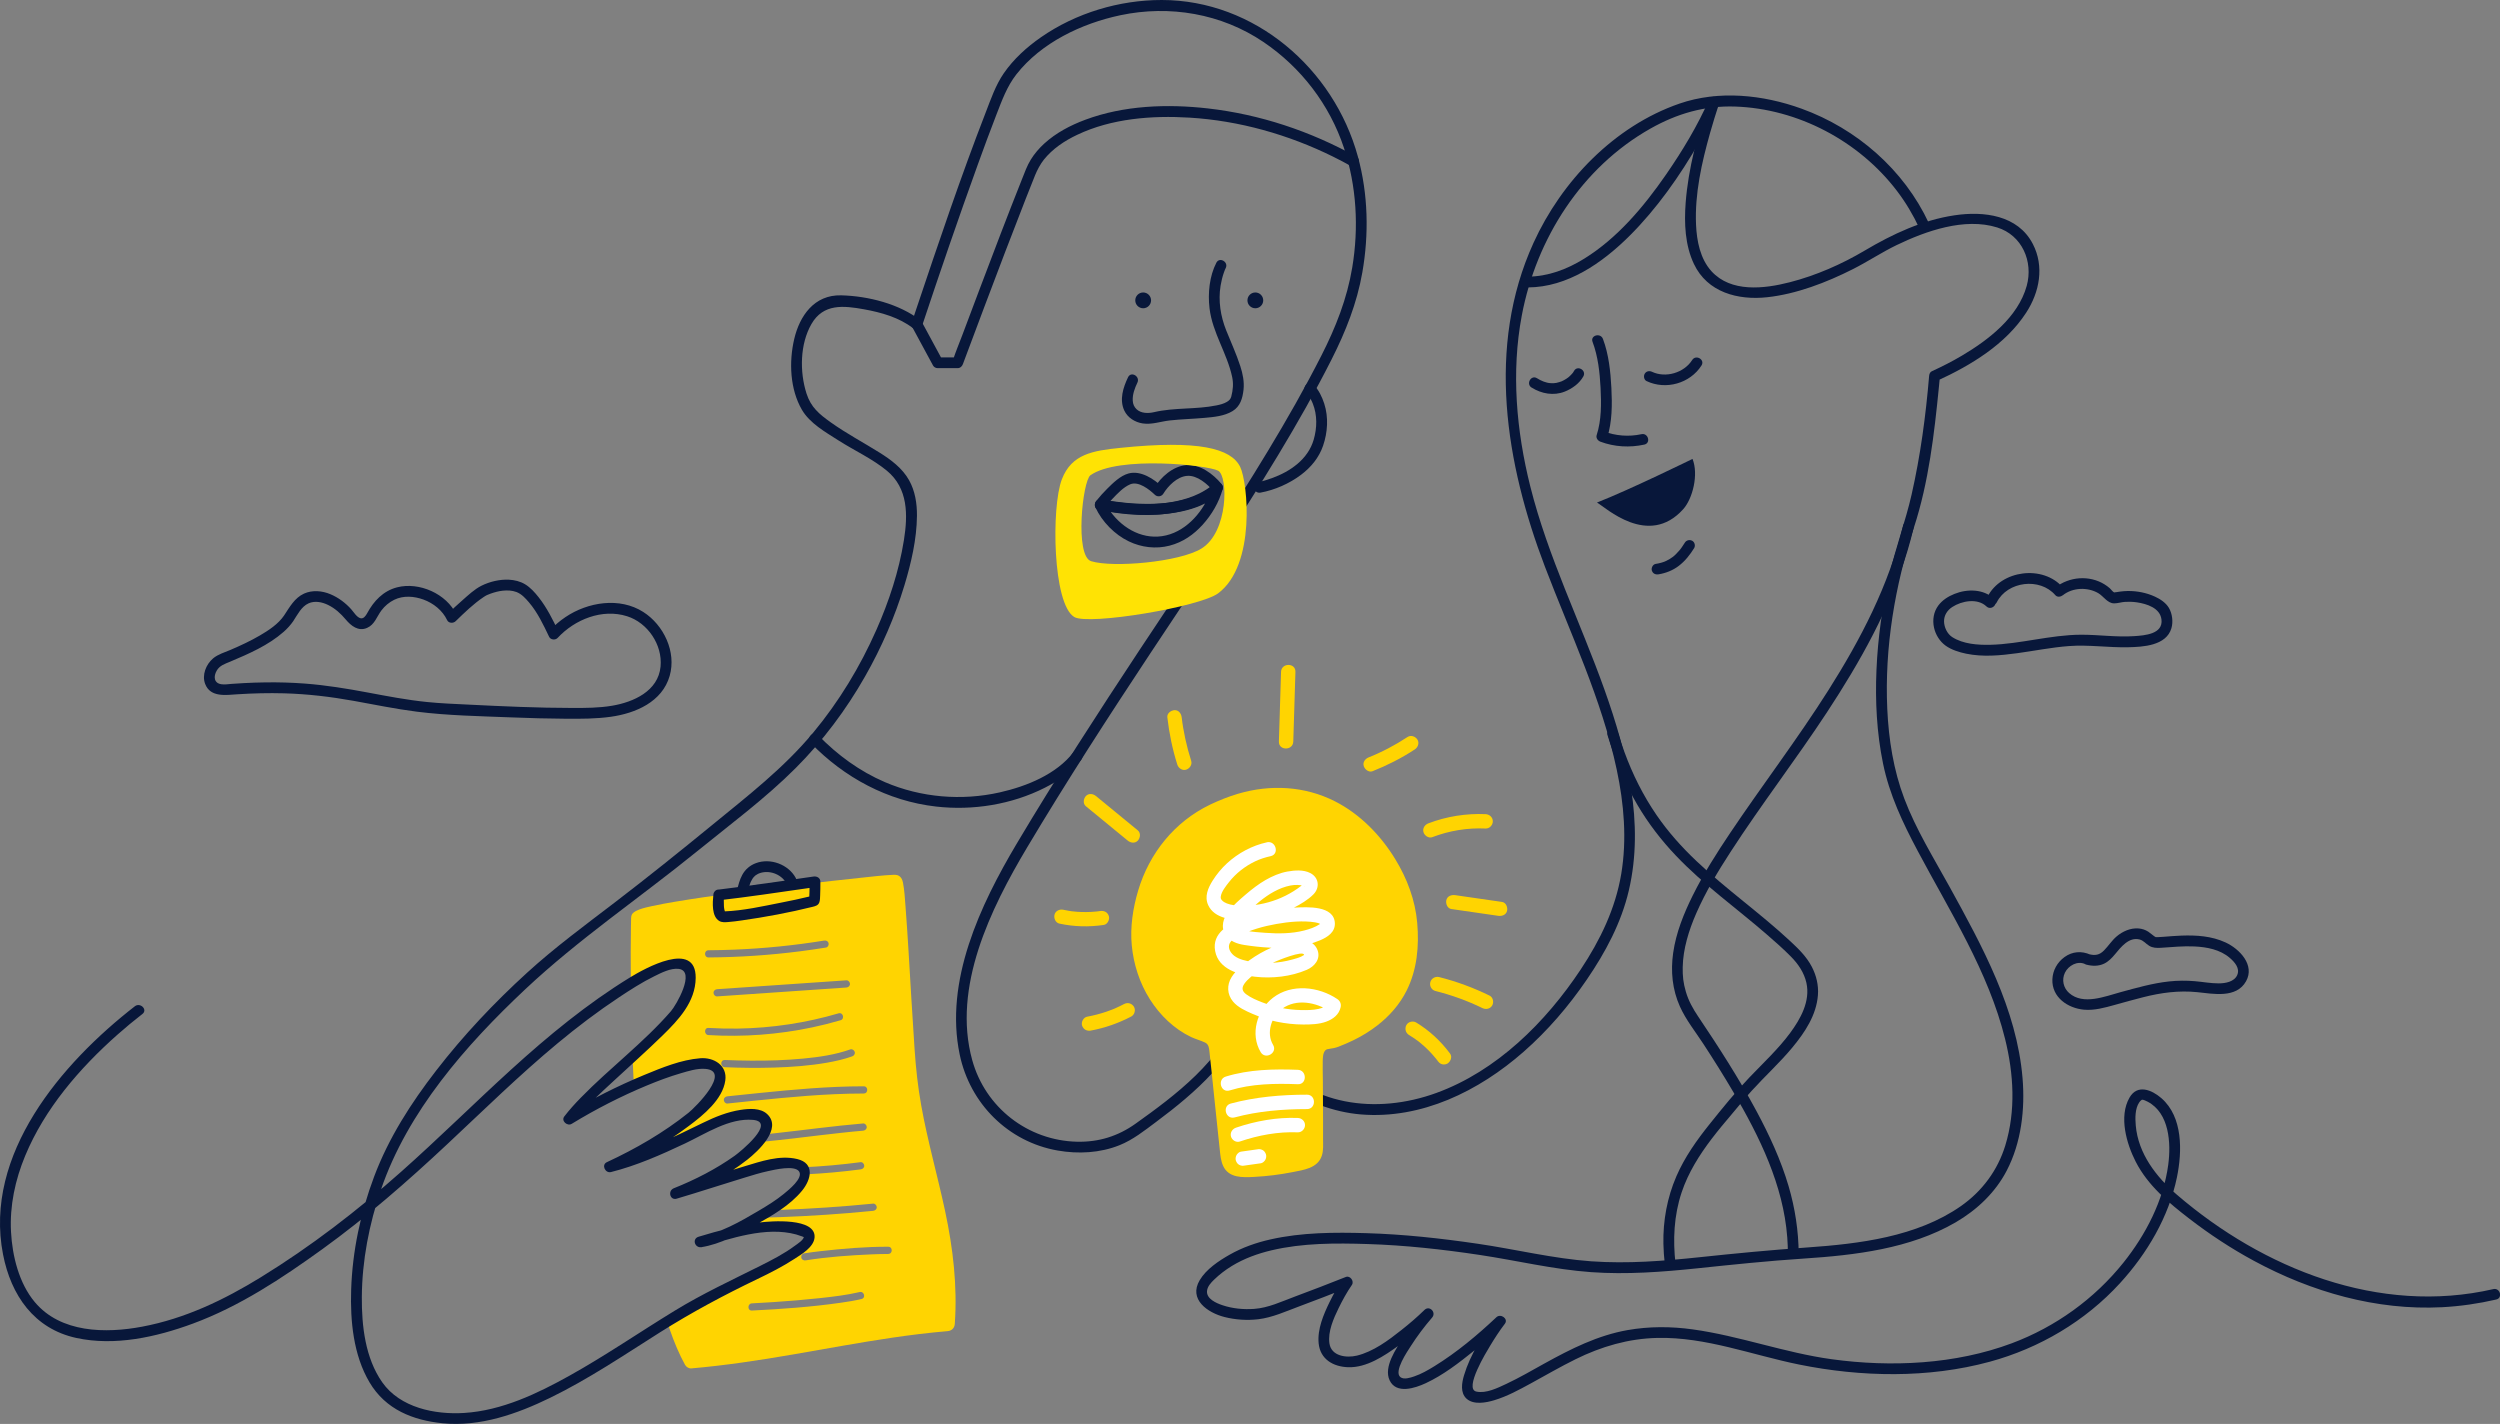 <?xml version="1.0" encoding="UTF-8"?>
<svg xmlns="http://www.w3.org/2000/svg" width="690" height="393" viewBox="0 0 690 393" fill="none">
  <rect x="0" y="0" width="690" height="393" fill="#808080" stroke="none"/>
  <g clip-path="url(#clip0_682_23101)">
    <path d="M260.855 334.277C258.771 324.503 256 314.887 254.248 305.034C253.324 299.85 252.788 294.896 252.425 289.571C252.101 284.814 251.801 280.049 251.517 275.285C251.012 266.949 250.57 258.613 249.93 250.285C249.757 248.065 249.646 245.781 249.22 243.592C249.046 242.668 248.581 241.791 247.602 241.522C247.247 241.427 246.86 241.435 246.497 241.451C243.513 241.585 240.522 241.965 237.554 242.273C232.179 242.834 226.803 243.442 221.428 244.082C215.09 244.833 208.752 245.631 202.429 246.484C196.959 247.227 191.481 248.001 186.035 248.926C184.03 249.266 182.025 249.629 180.036 250.064C178.821 250.332 177.573 250.593 176.405 251.043C175.766 251.288 175.292 251.51 174.771 251.944C174.385 252.268 174.211 252.75 174.203 253.248C174.203 253.279 174.195 253.311 174.187 253.351C174.164 254.18 174.156 255.01 174.14 255.84C174.1 258.139 174.085 260.43 174.077 262.73C174.069 265.645 174.077 268.561 174.108 271.476C195.688 257.973 190.684 272.796 188.869 276.676C187.424 279.757 181.252 285.541 174.582 291.664C174.684 294.304 174.803 296.951 174.937 299.59C184.733 295.228 193.628 292.526 196.446 293.829C202.871 296.808 195.428 304.947 190.763 308.534C186.161 312.082 181.283 315.266 176.192 318.079C176.232 318.561 176.279 319.043 176.318 319.525C183.004 317.02 189.934 313.622 195.712 310.786C203.842 306.804 213.622 305.721 211.301 312.137C211.191 312.453 211.033 312.777 210.867 313.093C211.83 312.998 212.793 312.896 213.748 312.793C221.909 311.9 230.047 310.77 238.225 310.075C238.761 310.027 239.219 310.565 239.219 311.07C239.219 311.639 238.761 312.019 238.225 312.066C236.149 312.24 234.073 312.453 232.005 312.682C224.475 313.504 216.953 314.531 209.407 315.226C204.718 320.813 193.644 326.573 186.524 329.37C193.352 327.371 207.607 322.622 211.798 321.745C216.368 320.789 220.165 320.829 221.657 322.172C226.969 321.927 232.265 321.453 237.538 320.757C238.075 320.686 238.533 321.271 238.533 321.753C238.533 322.338 238.075 322.677 237.538 322.749C232.479 323.412 227.403 323.871 222.312 324.123C222.123 325.435 221.018 327.205 218.705 329.496C217.481 330.713 215.248 332.333 212.556 334.032C213.432 334.008 214.3 333.977 215.177 333.945C223.796 333.621 232.407 333.052 240.987 332.199C241.524 332.143 241.982 332.696 241.982 333.194C241.982 333.771 241.524 334.135 240.987 334.19C238.73 334.419 236.472 334.624 234.215 334.806C225.856 335.494 217.474 335.928 209.091 336.118C205.555 338.141 201.671 340.068 198.348 341.341C211.467 337.777 217.521 337.998 222.288 339.918C228.556 342.439 209.296 351.439 204.876 353.398C198.04 356.432 191.118 360.486 184.164 364.831C185.198 368.095 186.398 371.303 187.882 374.384C188.261 375.167 188.655 375.941 189.074 376.699C189.39 377.268 190.116 377.742 190.787 377.679C200.187 376.865 209.525 375.443 218.823 373.839C227.893 372.283 236.93 370.576 246.031 369.233C251.154 368.474 256.308 367.842 261.541 367.392C262.67 367.297 263.444 366.554 263.522 365.408C264.264 354.931 263.041 344.525 260.855 334.285V334.277ZM234.594 271.563C234.594 272.124 234.136 272.519 233.599 272.559C231.058 272.733 228.508 272.907 225.967 273.08C216.621 273.72 207.268 274.368 197.922 275.008C197.385 275.048 196.928 274.526 196.928 274.013C196.928 273.452 197.385 273.057 197.922 273.017C200.464 272.843 203.013 272.67 205.555 272.496C214.9 271.856 224.254 271.208 233.599 270.568C234.136 270.528 234.594 271.05 234.594 271.563ZM195.554 262.271C197.906 262.255 200.251 262.2 202.603 262.105C210.93 261.773 219.234 260.936 227.458 259.601C227.987 259.514 228.524 259.727 228.682 260.296C228.816 260.77 228.516 261.434 227.987 261.521C225.611 261.908 223.228 262.248 220.844 262.556C212.461 263.63 204.008 264.199 195.554 264.255C194.275 264.262 194.275 262.279 195.554 262.271ZM195.554 285.691C194.283 285.612 194.275 283.629 195.554 283.708C198.246 283.866 200.945 283.929 203.645 283.89C213.053 283.739 222.43 282.333 231.46 279.678C232.692 279.315 233.213 281.235 231.989 281.59C229.424 282.341 226.827 282.997 224.214 283.55C214.814 285.541 205.144 286.26 195.554 285.683V285.691ZM200.022 292.557C202.421 292.66 204.821 292.723 207.22 292.739C212.051 292.771 216.889 292.628 221.696 292.17C226.077 291.751 230.521 291.111 234.681 289.634C235.186 289.452 235.77 289.839 235.904 290.329C236.054 290.874 235.715 291.372 235.21 291.554C232.968 292.352 230.639 292.881 228.303 293.292C223.48 294.138 218.571 294.501 213.677 294.651C209.13 294.793 204.576 294.746 200.03 294.548C198.759 294.493 198.751 292.51 200.03 292.565L200.022 292.557ZM238.406 301.81C235.699 301.81 232.992 301.881 230.284 302C220.41 302.442 210.591 303.548 200.764 304.575C200.227 304.631 199.769 304.078 199.769 303.58C199.769 303.003 200.227 302.64 200.764 302.584C203.581 302.292 206.399 301.992 209.209 301.707C218.91 300.712 228.642 299.827 238.398 299.819C239.677 299.819 239.677 301.802 238.398 301.802L238.406 301.81ZM237.806 358.526C235.88 358.977 233.931 359.293 231.973 359.569C223.883 360.723 215.69 361.307 207.528 361.71C206.249 361.774 206.257 359.79 207.528 359.727C209.509 359.632 211.483 359.514 213.456 359.38C217.702 359.095 221.941 358.755 226.172 358.297C229.89 357.894 233.631 357.459 237.27 356.606C238.517 356.314 239.038 358.234 237.799 358.518L237.806 358.526ZM245.155 346.097C243.655 346.097 242.148 346.137 240.648 346.2C234.562 346.461 228.311 346.903 222.391 347.859C221.862 347.946 221.325 347.733 221.168 347.164C221.033 346.69 221.333 346.026 221.862 345.939C223.409 345.686 224.972 345.497 226.527 345.315C232.692 344.612 238.943 344.082 245.155 344.098C246.434 344.098 246.434 346.089 245.155 346.081V346.097Z" fill="#FFD401"></path>
    <path d="M471.737 27.426C468.533 34.711 464.333 41.656 459.818 48.191C453.709 57.017 446.432 65.716 437.212 71.413C432.524 74.313 427.251 76.328 421.686 76.351C419.768 76.359 419.768 79.338 421.686 79.33C432.65 79.283 442.264 72.543 449.755 65.092C457.245 57.641 463.694 48.483 469.046 39.151C470.948 35.833 472.771 32.443 474.318 28.935C474.642 28.192 474.531 27.347 473.782 26.896C473.15 26.517 472.069 26.699 471.745 27.434L471.737 27.426Z" fill="#08173A"></path>
    <path d="M471.587 27.781C468.58 36.915 465.975 46.35 465.241 55.974C464.815 61.623 465.06 67.644 467.522 72.851C471.232 80.705 479.686 82.909 487.721 82.04C495.756 81.171 504.076 77.995 511.495 74.234C515.552 72.179 519.341 69.643 523.438 67.66C531.528 63.757 542.208 59.972 551.198 62.769C558.089 64.91 561.23 72.171 559.375 78.896C556.976 87.563 548.814 93.829 541.45 98.183C538.774 99.771 535.996 101.178 533.17 102.473C532.681 102.702 532.475 103.263 532.436 103.761C531.52 114.713 530.044 125.735 527.613 136.457C525.9 144.011 523.138 151.265 521.433 158.834C519.499 167.391 518.283 176.138 517.905 184.909C517.534 193.529 517.976 202.244 519.712 210.707C521.496 219.39 525.143 227.047 529.271 234.83C538.19 251.636 548.814 268.126 553.416 286.797C555.784 296.39 556.392 306.574 553.471 316.119C551.372 322.994 547.078 328.785 541.197 332.894C529.05 341.372 513.153 343.3 498.756 344.304C488.865 344.991 479.038 345.931 469.172 346.982C459.211 348.041 449.186 348.831 439.17 348.12C428.656 347.369 418.284 344.801 407.865 343.277C397.446 341.752 387.422 340.661 377.121 340.353C368.32 340.092 359.291 340.132 350.655 342.076C346.717 342.96 342.841 344.319 339.321 346.326C336.345 348.017 332.896 350.325 331.12 353.327C327.963 358.645 333.322 362.319 337.955 363.496C340.986 364.271 344.223 364.476 347.332 364.105C351.176 363.638 354.807 361.971 358.407 360.628C363.04 358.905 367.65 357.128 372.243 355.295L370.562 353.106C369.205 355.097 368.013 357.222 366.955 359.387C365.282 362.825 363.561 366.862 363.948 370.773C364.39 375.167 367.973 377.221 372.101 377.355C377.161 377.521 382.047 374.25 385.97 371.413C389.23 369.051 392.379 366.459 395.26 363.638L393.152 361.529C391.029 363.978 389.04 366.601 387.256 369.304C385.33 372.219 381.794 377.3 383.546 380.99C385.393 384.862 390.587 383.115 393.484 381.772C398.315 379.528 402.656 376.162 406.784 372.844C409.641 370.552 412.436 368.166 415.103 365.653L412.767 363.852C409.215 368.474 405.766 373.95 404.077 379.568C403.453 381.638 402.972 384.427 404.787 386.055C406.737 387.801 410.139 387.145 412.38 386.473C415.948 385.407 419.287 383.574 422.539 381.804C426.62 379.576 430.645 377.229 434.821 375.167C441.956 371.635 449.494 369.43 457.482 369.264C470.829 368.98 483.616 373.989 496.546 376.613C513.705 380.089 532.191 380.461 549.177 375.838C562.872 372.109 575.509 364.666 585.107 354.173C592.59 345.995 598.589 335.857 600.838 324.914C602.291 317.826 602.535 308.313 596.545 303.098C593.892 300.791 589.922 299.147 587.744 302.94C584.736 308.163 586.931 315.693 589.449 320.615C592.795 327.173 598.47 331.898 604.201 336.315C609.931 340.732 615.835 344.612 622.111 348.002C637.96 356.567 655.854 361.726 673.969 360.794C679.013 360.533 684.033 359.806 688.958 358.668C690.821 358.242 690.032 355.366 688.169 355.792C656.691 363.038 624.636 350.206 600.823 329.741C595.132 324.85 590.143 318.395 589.472 310.644C589.299 308.629 589.243 306.013 590.427 304.259C590.751 303.777 591.13 303.517 591.256 303.517C591.58 303.501 592.298 303.833 592.787 304.086C598.739 307.238 599.236 315.471 598.431 321.492C597.113 331.361 592.227 340.788 586.07 348.484C578.035 358.526 567.284 366.246 555.247 370.75C539.65 376.581 521.962 377.395 505.575 375.151C492.567 373.365 480.167 368.711 467.183 366.91C461.192 366.08 455.169 366.056 449.202 367.107C440.962 368.561 433.566 372.29 426.304 376.304C422.815 378.24 419.358 380.255 415.743 381.954C413.399 383.052 410.139 384.68 407.455 384.071C404.021 383.297 410.289 373.065 411.252 371.477C412.515 369.375 413.848 367.305 415.34 365.361C416.398 363.978 414.188 362.445 413.004 363.559C407.731 368.529 402.032 373.294 395.86 377.095C394.1 378.177 392.261 379.236 390.287 379.9C389.277 380.239 387.485 380.856 386.514 380.089C384.596 378.572 388.464 372.946 389.372 371.532C391.132 368.774 393.121 366.127 395.26 363.654C396.507 362.216 394.542 360.193 393.152 361.545C391.132 363.52 388.977 365.369 386.759 367.115C383.16 369.967 379.016 373.057 374.485 374.155C371.596 374.851 367.436 374.305 366.923 370.789C366.45 367.518 368.068 363.907 369.457 361.047C370.531 358.834 371.738 356.661 373.127 354.631C373.822 353.612 372.646 351.968 371.446 352.442C366.758 354.315 362.037 356.124 357.309 357.886C353.718 359.222 350.056 360.976 346.18 361.252C343.212 361.466 340.158 361.181 337.332 360.217C335.682 359.656 332.951 358.479 333.133 356.33C333.235 355.081 334.238 354.007 335.082 353.193C336.566 351.755 338.2 350.506 339.968 349.424C343.354 347.354 347.096 345.995 350.94 345.086C359.559 343.047 368.652 343.079 377.453 343.356C387.825 343.679 398.157 344.825 408.41 346.366C418.663 347.907 428.83 350.38 439.178 351.115C448.981 351.81 458.792 351.067 468.54 350.048C478.296 349.021 488.013 348.009 497.801 347.369C512 346.437 527.211 344.651 539.745 337.374C545.602 333.969 550.685 329.18 553.842 323.12C557.884 315.369 558.941 306.179 558.223 297.559C556.629 278.517 547.117 261.173 538.072 244.746C533.715 236.837 528.789 228.896 525.593 220.433C522.601 212.532 521.275 204.077 520.888 195.663C520.115 178.674 523.004 161.663 528.26 145.544C532.325 133.099 533.865 119.683 535.151 106.701C535.246 105.729 535.341 104.765 535.427 103.793L534.693 105.081C543.96 100.822 553.55 95.054 559.225 86.299C562.919 80.618 564.285 73.546 561.057 67.328C556.921 59.347 547.512 58.225 539.485 59.419C530.573 60.738 522.372 64.594 514.684 69.145C508.275 72.946 501.258 76.019 494.043 77.884C486.829 79.749 477.752 80.76 472.377 74.874C469.243 71.437 468.304 66.49 468.106 62.002C467.735 53.485 469.669 44.919 471.958 36.773C472.732 34.031 473.576 31.313 474.46 28.611C475.06 26.786 472.187 26.004 471.587 27.821V27.781Z" fill="#08173A"></path>
    <path d="M525.245 145.117C521.385 161.441 513.532 176.462 504.612 190.542C496.08 204.022 486.387 216.696 477.499 229.939C473.789 235.47 470.198 241.119 467.23 247.085C464.736 252.102 462.581 257.428 461.792 263.006C461.073 268.071 461.555 273.136 463.67 277.829C465.328 281.511 467.941 284.759 470.135 288.125C472.984 292.486 475.755 296.903 478.399 301.399C485.637 313.733 492.196 327.063 493.286 341.546C493.396 343.039 493.451 344.525 493.467 346.018C493.483 347.93 496.459 347.938 496.443 346.018C496.388 339.721 495.44 333.463 493.664 327.418C491.533 320.173 488.329 313.259 484.761 306.614C479.922 297.614 474.374 289.01 468.683 280.539C467.183 278.303 466.03 276.201 465.304 273.736C464.578 271.271 464.381 269.406 464.428 266.917C464.531 261.892 466.109 256.772 468.177 252.047C470.774 246.129 474.113 240.55 477.625 235.138C486.111 222.037 495.654 209.664 504.226 196.619C513.397 182.665 521.741 167.873 526.54 151.786C527.124 149.834 527.645 147.875 528.11 145.891C528.552 144.027 525.679 143.229 525.237 145.101L525.245 145.117Z" fill="#08173A"></path>
    <path d="M443.685 202.94C445.729 209.632 448.397 216.167 451.957 222.203C454.925 227.244 458.516 231.914 462.55 236.157C470.19 244.209 479.283 250.664 487.642 257.918C489.939 259.909 492.236 261.924 494.367 264.096C496.34 266.103 497.958 268.498 498.574 271.287C499.687 276.312 496.956 281.211 494.067 285.114C490.76 289.578 486.647 293.387 482.819 297.393C478.952 301.439 475.384 305.855 471.879 310.225C468.304 314.681 464.965 319.383 462.684 324.653C460.134 330.547 458.974 336.876 459.1 343.292C459.14 345.157 459.274 347.006 459.487 348.863C459.582 349.661 460.103 350.348 460.971 350.348C461.705 350.348 462.55 349.661 462.455 348.863C461.689 342.202 461.997 335.478 464.136 329.086C465.944 323.673 469.006 318.798 472.448 314.278C474.231 311.939 476.126 309.688 478.028 307.444C479.812 305.334 481.548 303.161 483.411 301.115C487.097 297.053 491.17 293.355 494.675 289.128C498.179 284.901 501.321 280.176 501.747 274.661C501.96 271.935 501.313 269.217 500.05 266.807C498.582 263.994 496.309 261.797 494.012 259.672C485.724 251.96 476.418 245.433 468.209 237.643C464.144 233.787 460.395 229.607 457.222 224.977C453.512 219.58 450.576 213.678 448.334 207.53C447.687 205.76 447.103 203.975 446.55 202.173C445.997 200.372 443.116 201.122 443.677 202.963L443.685 202.94Z" fill="#08173A"></path>
    <path d="M223.733 205.041C233.023 214.626 245.013 221.081 258.329 222.606C268.503 223.776 279.214 222.053 288.378 217.415C292.088 215.534 295.766 213.077 298.355 209.766C298.852 209.126 298.963 208.281 298.355 207.657C297.842 207.135 296.745 207.025 296.248 207.657C291.512 213.725 283.366 217.02 275.946 218.695C265.433 221.073 254.193 220.133 244.271 215.882C237.293 212.895 231.105 208.368 225.832 202.932C224.498 201.557 222.391 203.659 223.725 205.041H223.733Z" fill="#08173A"></path>
    <path d="M550.361 165.274C547.457 162.524 542.958 162.492 539.414 163.923C537.709 164.61 536.106 165.613 534.985 167.107C533.667 168.877 533.32 171.113 533.794 173.246C534.22 175.174 535.356 177.007 536.959 178.177C538.561 179.346 540.732 180.018 542.673 180.421C547.315 181.377 552.082 180.918 556.731 180.286C561.38 179.654 566.258 178.667 571.073 178.311C576.504 177.908 581.903 178.761 587.333 178.643C591.485 178.556 597.91 178.224 599.315 173.373C599.828 171.611 599.552 169.375 598.62 167.786C597.784 166.364 596.252 165.353 594.792 164.681C592.44 163.599 589.835 163.085 587.246 163.117C586.552 163.125 585.857 163.188 585.162 163.275C584.792 163.322 584.421 163.369 584.057 163.441C583.994 163.448 583.426 163.48 583.56 163.543C583.071 163.33 582.66 162.658 582.25 162.311C581.8 161.931 581.326 161.576 580.821 161.268C576.614 158.684 571.097 159.142 567.261 162.161H569.368C563.914 155.832 552.295 157.277 548.538 164.736C547.678 166.443 550.243 167.952 551.111 166.238C554.048 160.414 563.022 159.332 567.269 164.262C567.837 164.918 568.776 164.729 569.376 164.262C572.076 162.137 576.148 162.003 579.093 163.693C580.561 164.539 581.658 166.522 583.497 166.53C584.507 166.53 585.541 166.167 586.567 166.111C587.594 166.056 588.73 166.088 589.788 166.246C592.566 166.672 596.15 167.802 596.56 170.931C597.097 175.024 591.911 175.388 588.999 175.577C584.136 175.901 579.282 175.174 574.42 175.182C570.205 175.19 566.014 175.838 561.862 176.494C557.71 177.15 553.527 177.869 549.312 177.963C545.846 178.042 541.837 177.766 538.829 175.846C537.432 174.953 536.58 173.136 536.556 171.5C536.532 169.864 537.44 168.426 538.837 167.526C541.442 165.835 545.775 165.021 548.254 167.368C549.643 168.687 551.751 166.585 550.361 165.258V165.274Z" fill="#08173A"></path>
    <path d="M576.962 263.496C574.554 262.398 571.965 262.579 569.802 264.152C567.805 265.598 566.55 267.834 566.456 270.315C566.274 275.269 570.726 278.28 575.201 278.675C578.035 278.927 580.884 278.129 583.584 277.379C586.283 276.628 588.857 275.909 591.501 275.238C596.442 273.981 601.359 273.317 606.458 273.839C610.879 274.297 617.225 275.601 619.901 270.844C622.426 266.356 618.125 261.908 614.265 260.122C610.405 258.336 606.229 258.084 602.133 258.226C600.491 258.281 598.865 258.423 597.231 258.55C596.679 258.589 596.118 258.637 595.566 258.652C595.447 258.652 595.329 258.66 595.211 258.652C594.855 258.637 595.503 258.739 595.069 258.652C594.666 258.566 595.274 258.779 594.903 258.605C594.776 258.542 594.658 258.463 594.54 258.384C594.129 258.115 593.506 257.523 592.906 257.135C592.101 256.622 591.185 256.322 590.23 256.25C588.02 256.077 585.826 257.056 584.176 258.463C582.85 259.593 581.926 261.086 580.711 262.319C579.495 263.551 578.319 263.804 576.606 263.362C574.751 262.88 573.962 265.756 575.817 266.238C577.467 266.664 579.164 266.712 580.727 265.969C581.95 265.392 582.889 264.397 583.742 263.37C585.368 261.41 587.578 258.534 590.538 259.3C591.603 259.577 592.188 260.422 593.166 261.031C594.145 261.639 595.266 261.671 596.418 261.592C599.512 261.394 602.583 261.07 605.685 261.22C609.103 261.386 612.757 262.074 615.425 264.381C616.743 265.519 618.282 267.218 617.485 269.09C616.688 270.963 614.249 271.405 612.386 271.413C610.152 271.421 607.958 270.987 605.74 270.805C603.388 270.607 601.02 270.623 598.668 270.876C594.121 271.366 589.725 272.63 585.328 273.823C580.932 275.016 574.972 277.489 571.089 274.084C569.487 272.685 568.981 270.402 569.921 268.466C570.86 266.53 573.331 265.1 575.478 266.08C576.212 266.42 577.072 266.285 577.514 265.542C577.893 264.902 577.711 263.836 576.977 263.504L576.962 263.496Z" fill="#08173A"></path>
    <path d="M196.88 247.006C196.675 249.139 196.367 252.963 198.554 254.212C199.256 254.615 200.14 254.544 200.914 254.488C202.208 254.394 203.495 254.212 204.773 254.03C211.301 253.098 217.845 251.881 224.246 250.293C225.067 250.087 225.856 249.906 226.156 248.989C226.345 248.412 226.33 247.725 226.361 247.124C226.417 245.868 226.424 244.612 226.424 243.363C226.424 242.297 225.477 241.791 224.538 241.925C217.868 242.897 211.198 243.845 204.521 244.738C202.469 245.015 200.424 245.283 198.372 245.52C197.575 245.615 196.888 246.137 196.888 247.006C196.888 247.741 197.575 248.586 198.372 248.491C206.526 247.551 214.656 246.334 222.778 245.165C223.63 245.038 224.483 244.92 225.335 244.793L223.449 243.355C223.449 244.296 223.449 245.228 223.417 246.168C223.401 246.729 223.378 247.29 223.346 247.859C223.346 247.97 223.315 248.08 223.315 248.191C223.307 247.741 223.378 248.072 223.315 248.12C224.767 247.101 224.293 247.219 223.607 247.385C220.915 248.057 218.2 248.61 215.477 249.147C210.33 250.166 205.089 251.352 199.919 251.541C199.611 251.549 199.627 251.423 199.911 251.557C199.959 251.581 200.164 251.691 200.148 251.723C200.18 251.644 200.085 251.644 200.053 251.517C200.014 251.352 199.959 251.186 199.919 251.012C199.848 250.68 199.824 250.411 199.801 250.064C199.738 249.044 199.761 248.009 199.856 246.99C199.935 246.192 199.114 245.505 198.372 245.505C197.504 245.505 196.959 246.192 196.888 246.99L196.88 247.006Z" fill="#08173A"></path>
    <path d="M206.289 246.5C206.431 245.939 206.565 245.37 206.723 244.817C206.81 244.509 206.912 244.201 207.015 243.893C207.062 243.758 207.11 243.632 207.165 243.505C207.054 243.782 207.228 243.371 207.236 243.347C207.362 243.079 207.512 242.81 207.67 242.557C207.702 242.51 207.97 242.131 207.804 242.344C207.891 242.233 207.986 242.131 208.081 242.028C208.175 241.925 208.278 241.822 208.388 241.728C208.459 241.664 208.53 241.601 208.609 241.538C208.523 241.609 208.523 241.609 208.609 241.554C208.759 241.451 208.909 241.356 209.059 241.277C209.091 241.261 209.462 241.072 209.28 241.151C212.027 239.942 215.587 241.151 217.039 243.79C217.963 245.473 220.536 243.972 219.613 242.289C217.576 238.575 212.635 236.742 208.649 238.219C207.015 238.82 205.697 239.934 204.86 241.475C204.142 242.802 203.779 244.264 203.424 245.71C202.958 247.567 205.831 248.365 206.297 246.5H206.289Z" fill="#08173A"></path>
    <path d="M439.541 94.335C441.056 98.357 441.538 102.813 441.759 107.072C441.98 111.354 442.019 115.953 440.685 120.078C440.425 120.891 441.001 121.642 441.727 121.911C445.603 123.357 449.802 123.586 453.835 122.709C455.706 122.298 454.917 119.43 453.046 119.833C449.51 120.607 445.911 120.299 442.525 119.035L443.566 120.868C444.971 116.506 444.979 111.599 444.743 107.072C444.506 102.544 444.016 97.796 442.414 93.545C441.743 91.767 438.87 92.541 439.541 94.335Z" fill="#08173A"></path>
    <path d="M454.475 105.191C459.763 107.704 466.457 105.839 469.614 100.869C470.648 99.249 468.067 97.748 467.041 99.368C464.783 102.932 459.7 104.385 455.974 102.623C455.248 102.276 454.372 102.418 453.938 103.161C453.559 103.809 453.741 104.852 454.475 105.199V105.191Z" fill="#08173A"></path>
    <path d="M422.712 106.961C425.451 108.684 428.806 109.3 431.869 108.083C433.905 107.277 435.926 105.831 437.007 103.88C437.938 102.205 435.365 100.695 434.434 102.378C434.363 102.513 434.276 102.639 434.197 102.766C434.158 102.829 434.11 102.892 434.063 102.955C434.292 102.623 434.102 102.9 434.047 102.971C433.771 103.287 433.487 103.595 433.171 103.88C433.092 103.951 433.013 104.014 432.934 104.085C432.847 104.156 432.713 104.267 432.879 104.14C432.682 104.291 432.476 104.433 432.263 104.567C431.869 104.82 431.277 105.144 430.969 105.262C430.661 105.381 429.99 105.586 429.524 105.681C429.122 105.76 428.538 105.792 427.938 105.752C426.714 105.681 425.349 105.112 424.212 104.393C422.586 103.374 421.094 105.95 422.712 106.969V106.961Z" fill="#08173A"></path>
    <path d="M440.78 138.709C443.124 140.021 454.94 151.217 464.554 140.55C467.183 137.635 468.856 130.942 467.135 126.66C467.135 126.66 449.944 135.106 440.772 138.701L440.78 138.709Z" fill="#08173A"></path>
    <path d="M465.02 149.771C464.752 150.206 464.468 150.632 464.176 151.051C464.041 151.241 463.899 151.43 463.757 151.62C463.915 151.415 463.741 151.636 463.678 151.715C463.615 151.794 463.544 151.873 463.481 151.952C463.181 152.307 462.865 152.647 462.534 152.971C462.392 153.105 462.25 153.24 462.1 153.374C462.013 153.453 461.926 153.524 461.831 153.603C461.792 153.635 461.476 153.88 461.768 153.659C461.081 154.18 460.339 154.615 459.542 154.962C459.874 154.82 459.495 154.978 459.447 154.994C459.329 155.041 459.219 155.081 459.1 155.12C458.903 155.191 458.706 155.247 458.5 155.31C457.995 155.452 457.474 155.563 456.953 155.642C456.18 155.768 455.682 156.764 455.911 157.475C456.18 158.312 456.914 158.644 457.743 158.518C459.763 158.194 461.721 157.42 463.355 156.171C465.091 154.836 466.433 153.137 467.577 151.288C467.988 150.624 467.743 149.621 467.041 149.25C466.338 148.878 465.446 149.076 465.004 149.787L465.02 149.771Z" fill="#08173A"></path>
    <path d="M37.216 277.734C16.962 293.474 -4.539 318.577 0.837 346.216C3.031 357.491 9.409 366.736 21.043 369.272C31.691 371.595 43.144 369.035 53.176 365.337C66.106 360.573 77.843 352.798 88.964 344.77C101.167 335.96 112.486 326.051 123.465 315.772C133.49 306.393 143.301 296.753 153.87 287.975C159.324 283.439 164.984 279.149 170.896 275.23C174.013 273.159 177.187 271.121 180.549 269.462C182.451 268.529 185.111 267.131 187.337 267.415C192.089 268.031 186.627 277.426 185.174 279.101C177.652 287.769 168.315 294.754 160.311 302.956C158.693 304.607 157.154 306.314 155.741 308.147C154.801 309.372 156.585 310.912 157.777 310.185C164.439 306.124 171.424 302.545 178.631 299.558C181.662 298.302 184.74 297.14 187.89 296.224C190.005 295.607 192.389 294.841 194.615 295.007C201.987 295.552 192.002 305.547 190.005 307.143C183.162 312.619 175.418 317.083 167.486 320.765C165.915 321.492 167.044 323.886 168.63 323.491C175.718 321.706 182.459 318.719 189.05 315.606C194.686 312.943 201.292 308.502 207.82 309.087C214.348 309.672 204.402 317.834 202.761 319.003C197.606 322.67 191.844 325.617 185.98 327.956C184.243 328.643 184.89 331.385 186.769 330.832C192.989 328.999 199.145 326.952 205.35 325.072C207.56 324.4 209.778 323.697 212.043 323.215C213.645 322.867 219.328 321.492 220.552 323.333C221.775 325.174 217.568 328.501 216.321 329.528C214.182 331.282 211.782 332.752 209.407 334.158C204.371 337.137 198.688 340.432 192.831 341.364L193.62 344.24C201.577 341.854 211.356 338.417 219.739 340.709C220.307 340.867 220.852 341.112 221.42 341.262C222.028 341.42 221.878 341.783 221.902 341.262C221.854 342.226 220.055 343.332 219.384 343.83C216.424 346.034 213.069 347.749 209.785 349.4C201.813 353.39 193.849 357.088 186.216 361.758C176.531 367.676 167.17 374.116 157.256 379.647C148.313 384.64 138.51 389.318 128.13 389.974C120.056 390.487 110.442 388.536 105.508 381.527C100.812 374.843 99.817 365.969 99.865 358.021C99.928 347.938 101.885 337.856 105.145 328.327C112.518 306.748 128.541 288.496 144.903 273.104C159.679 259.206 176.626 247.764 192.357 234.996C201.513 227.56 211.183 220.402 219.534 212.058C227.056 204.544 233.505 195.939 238.761 186.694C243.284 178.746 246.986 170.283 249.63 161.528C251.485 155.373 253.017 148.847 253.08 142.383C253.111 139.001 252.582 135.533 250.909 132.546C249.046 129.22 245.928 126.904 242.763 124.921C238.288 122.124 233.631 119.659 229.321 116.593C226.093 114.294 223.82 112.421 222.596 108.613C220.686 102.647 220.773 94.991 223.946 89.452C227.222 83.731 232.834 84.347 238.469 85.367C243.189 86.22 248.162 87.611 252.006 90.59C252.898 91.277 254.114 91.087 254.493 89.934C259.442 75.055 264.525 60.224 269.853 45.48C271.526 40.842 273.231 36.22 275.015 31.629C276.515 27.765 277.92 23.862 280.493 20.559C287.36 11.773 298.537 6.463 309.224 4.204C322.832 1.327 337.111 3.753 348.69 11.576C359.093 18.608 366.963 28.864 370.925 40.803C374.438 51.375 375.045 62.856 373.222 73.815C371.786 82.451 368.668 90.345 364.721 98.104C355.604 116.04 344.736 133.139 333.874 150.063C327.584 159.877 321.048 169.509 314.623 179.228C302.973 196.856 291.449 214.634 280.643 232.799C270.539 249.787 260.626 270.773 264.88 291.072C267.714 304.607 278.259 315.163 291.938 317.55C297.597 318.537 303.596 318.237 308.971 316.08C312.705 314.586 315.846 312.066 319.051 309.68C324.568 305.571 329.944 301.202 334.616 296.145C338.918 291.491 342.557 286.268 344.759 280.294L341.839 279.899C343.536 295.955 360.782 306.345 375.551 307.578C392.324 308.977 408.181 301.123 420.518 290.29C427.156 284.466 432.95 277.695 437.931 270.41C443.101 262.856 447.458 254.741 449.557 245.773C453.914 227.157 449.115 207.973 442.848 190.384C436.162 171.634 427.219 153.635 422.365 134.269C418.513 118.908 417.061 102.687 420.021 87.042C424.039 65.819 436.541 46.2 455.548 35.477C462.865 31.353 470.466 29.125 478.904 29.409C496.198 29.994 513.05 38.914 523.532 52.655C526.011 55.902 528.087 59.419 529.807 63.124C530.612 64.863 533.178 63.353 532.381 61.623C525.506 46.847 512.458 35.501 497.208 29.986C486.568 26.138 474.358 24.842 463.512 28.603C445.532 34.829 431.008 49.968 423.233 67.067C410.194 95.71 415.561 127.955 426.383 156.361C433.424 174.85 442.082 192.968 446.218 212.421C448.223 221.832 449.06 231.645 447.466 241.19C445.847 250.846 441.656 259.458 436.289 267.557C426.643 282.112 413.122 295.568 396.46 301.644C379.797 307.72 361.185 305.184 349.858 291.19C347.238 287.951 345.28 284.087 344.838 279.899C344.664 278.232 342.518 277.877 341.918 279.504C337.016 292.802 324.545 302.205 313.415 310.138C308.561 313.599 303.233 315.25 297.25 315.116C283.674 314.792 271.944 305.682 268.329 292.573C262.78 272.425 273.428 250.767 283.484 233.897C294.322 215.724 305.846 197.93 317.512 180.286C323.937 170.568 330.465 160.936 336.756 151.122C347.601 134.205 358.47 117.115 367.539 99.155C371.407 91.506 374.517 83.692 376 75.213C377.855 64.626 377.619 53.603 374.777 43.213C368.131 18.924 346.235 0.024 320.653 1.30249e-05C308.932 -0.008 296.958 3.579 287.312 10.28C283.39 13.006 279.79 16.261 277.059 20.204C274.794 23.483 273.484 27.347 272.055 31.037C265.141 48.862 259.031 67.02 252.945 85.138C252.503 86.457 252.061 87.777 251.619 89.104L254.106 88.448C248.194 83.865 239.622 81.701 232.163 81.511C224.704 81.321 220.694 87.208 219.202 93.576C217.71 99.945 218.05 107.435 221.31 113.069C223.496 116.838 227.837 119.264 231.389 121.539C235.786 124.352 240.727 126.58 244.776 129.915C250.68 134.782 250.585 142.146 249.48 149.084C248.123 157.617 245.36 165.985 241.871 173.87C237.388 184.008 231.579 193.6 224.506 202.134C216.353 211.971 206.312 219.714 196.47 227.774C187.629 235.011 178.718 242.162 169.641 249.108C161.424 255.397 153.136 261.489 145.48 268.466C136.402 276.739 127.925 285.723 120.411 295.441C113.433 304.457 107.276 314.049 103.251 324.763C99.517 334.696 97.26 345.339 96.921 355.958C96.644 364.547 97.52 373.981 101.988 381.527C106.456 389.073 114.025 392.004 122.155 392.818C132.495 393.853 142.717 390.25 151.873 385.778C162.458 380.618 172.253 373.989 182.191 367.708C190.905 362.208 199.785 357.46 209.059 353.011C212.548 351.336 216.021 349.566 219.265 347.456C221.215 346.192 224.562 344.233 224.814 341.609C225.351 335.991 212.627 337.019 209.635 337.406C203.913 338.141 198.317 339.681 192.807 341.341C190.936 341.902 191.742 344.509 193.597 344.217C198.822 343.387 203.929 340.606 208.507 338.069C213.085 335.533 217.987 332.744 221.357 328.643C223.899 325.554 224.94 321.074 220.039 319.896C215.137 318.719 209.999 320.552 205.468 321.903C198.948 323.855 192.499 326.02 185.972 327.94L186.761 330.816C193.628 328.082 200.432 324.653 206.257 320.07C209.154 317.787 216.021 311.505 211.743 307.491C209.864 305.729 206.762 305.966 204.434 306.322C200.795 306.875 197.369 308.265 194.078 309.869C185.585 314.002 177.029 318.292 167.825 320.615L168.97 323.341C176.468 319.865 183.612 315.653 190.226 310.683C194.157 307.736 199.43 303.461 200.179 298.246C200.787 294.035 197.014 291.783 193.281 292.075C187.969 292.494 182.696 294.675 177.826 296.682C170.375 299.763 163.145 303.414 156.262 307.61L158.298 309.648C161.542 305.429 165.639 301.81 169.522 298.199C173.982 294.059 178.544 290.013 182.893 285.762C187.242 281.511 191.955 276.549 192.01 269.888C192.097 259.34 177.889 267.32 173.864 269.786C162.071 277.015 151.336 285.873 141.122 295.157C130.909 304.441 121.042 314.239 110.678 323.436C98.594 334.166 85.791 344.035 72.017 352.505C61.812 358.787 51.1 363.923 39.245 366.159C29.165 368.063 16.757 367.913 9.598 359.372C5.233 354.165 3.394 346.635 3.039 339.99C2.652 332.783 4.199 325.633 6.946 319.003C12.353 305.974 21.943 294.857 32.402 285.58C34.643 283.589 36.956 281.685 39.324 279.844C40.831 278.667 38.716 276.573 37.216 277.734Z" fill="#08173A"></path>
    <path d="M80.969 171.373C82.129 169.635 83.163 167.423 85.168 166.522C86.88 165.748 88.893 166.159 90.527 166.957C92.485 167.913 94.032 169.327 95.421 170.978C96.897 172.733 98.902 174.344 101.293 173.309C103.417 172.393 103.977 170.204 105.264 168.489C106.203 167.241 107.411 166.222 108.816 165.534C111.342 164.31 114.309 164.539 116.875 165.479C119.645 166.49 122.155 168.505 123.41 171.16C123.829 172.053 125.107 172.077 125.747 171.46C128.154 169.129 130.64 166.696 133.427 164.823C134.224 164.286 134.555 164.144 135.424 163.836C136.505 163.456 137.626 163.148 138.77 163.03C140.041 162.895 141.351 162.951 142.551 163.401C143.956 163.938 145.014 165.108 145.969 166.222C148.376 169.027 149.979 172.456 151.565 175.767C151.976 176.62 153.286 176.731 153.902 176.067C158.645 170.963 166.191 167.913 173.058 170.078C178.765 171.871 182.878 177.963 182.317 183.953C181.678 190.764 174.834 193.79 168.915 194.785C165.315 195.394 161.645 195.402 158.006 195.394C153.239 195.394 148.463 195.275 143.696 195.109C138.928 194.943 134.161 194.714 129.393 194.477C125.526 194.288 121.658 194.145 117.806 193.75C112.312 193.189 106.89 192.146 101.467 191.127C95.721 190.045 89.943 189.104 84.11 188.662C80.519 188.393 76.911 188.29 73.312 188.338C71.276 188.362 69.247 188.433 67.219 188.543C66.121 188.599 65.024 188.67 63.927 188.749C62.996 188.82 62.017 188.994 61.086 188.851C59.025 188.543 58.875 186.686 59.831 185.067C60.659 183.66 62.064 183.233 63.493 182.633C68.671 180.444 74.03 178.137 78.293 174.384C79.311 173.491 80.211 172.488 80.984 171.373C82.073 169.793 79.492 168.3 78.411 169.872C76.777 172.251 74.204 173.941 71.757 175.372C69.16 176.897 66.413 178.169 63.651 179.354C62.041 180.049 60.162 180.571 58.804 181.724C56.855 183.376 55.671 186.323 56.634 188.796C58.094 192.549 62.396 191.822 65.593 191.617C69.847 191.348 74.117 191.238 78.387 191.356C84.86 191.53 91.269 192.296 97.639 193.442C103.425 194.485 109.187 195.678 115.02 196.421C123.6 197.503 132.322 197.654 140.949 197.993C146.04 198.199 151.139 198.341 156.238 198.373C160.366 198.396 164.502 198.404 168.599 197.827C175.395 196.871 182.783 193.734 184.835 186.528C186.722 179.915 183.193 172.511 177.55 168.908C171.03 164.736 162.253 166.159 156.096 170.299C154.525 171.35 153.073 172.582 151.786 173.965L154.123 174.265C152.552 170.994 150.942 167.731 148.684 164.871C147.619 163.519 146.403 162.153 144.919 161.26C143.577 160.454 142.022 160.074 140.467 159.995C137.942 159.869 135.163 160.525 132.898 161.655C130.925 162.642 129.196 164.294 127.554 165.74C126.22 166.909 124.918 168.11 123.647 169.351L125.983 169.651C123.26 163.883 115.699 160.533 109.589 162.105C105.761 163.093 103.14 165.898 101.325 169.272C100.962 169.943 100.323 170.899 99.431 170.615C98.42 170.291 97.639 168.964 96.976 168.205C95.382 166.404 93.377 164.91 91.159 163.986C88.941 163.061 86.249 162.785 83.928 163.828C81.3 165.013 79.934 167.573 78.411 169.864C77.346 171.46 79.919 172.954 80.984 171.366L80.969 171.373Z" fill="#08173A"></path>
    <path d="M353.568 185.438L352.976 204.67C352.897 207.23 356.867 207.222 356.946 204.67L357.538 185.438C357.617 182.878 353.647 182.886 353.568 185.438Z" fill="#FFD401"></path>
    <path d="M378.842 212.848C382.915 211.228 386.822 209.245 390.492 206.835C391.361 206.266 391.803 205.049 391.203 204.117C390.642 203.248 389.419 202.797 388.488 203.406C386.759 204.544 384.975 205.594 383.144 206.551C382.228 207.033 381.297 207.483 380.358 207.917C379.324 208.392 378.787 208.621 377.792 209.016C376.798 209.411 376.048 210.359 376.403 211.457C376.703 212.39 377.808 213.259 378.842 212.848Z" fill="#FFD401"></path>
    <path d="M395.323 231.053C400.035 229.259 404.992 228.445 410.036 228.674C411.11 228.722 412.017 227.726 412.017 226.691C412.017 225.577 411.11 224.755 410.036 224.708C404.684 224.463 399.278 225.324 394.265 227.229C393.263 227.608 392.576 228.564 392.876 229.67C393.137 230.626 394.313 231.44 395.315 231.061L395.323 231.053Z" fill="#FFD401"></path>
    <path d="M400.572 250.893C404.89 251.518 409.199 252.142 413.517 252.766C414.543 252.916 415.696 252.513 415.956 251.375C416.169 250.435 415.672 249.092 414.567 248.934C410.249 248.31 405.94 247.685 401.622 247.061C400.596 246.911 399.443 247.314 399.183 248.452C398.97 249.392 399.467 250.735 400.572 250.893Z" fill="#FFD401"></path>
    <path d="M396.152 273.507C400.643 274.637 404.984 276.201 409.128 278.224C410.091 278.698 411.275 278.485 411.844 277.513C412.357 276.636 412.096 275.269 411.133 274.795C406.681 272.614 402.017 270.884 397.21 269.675C396.168 269.414 395.055 270.015 394.771 271.066C394.486 272.116 395.11 273.246 396.16 273.507H396.152Z" fill="#FFD401"></path>
    <path d="M388.874 285.652C389.695 286.149 390.485 286.679 391.258 287.248C391.321 287.295 391.527 287.406 391.55 287.469C391.511 287.382 391.282 287.256 391.495 287.429C391.684 287.579 391.882 287.738 392.071 287.888C392.45 288.204 392.821 288.52 393.184 288.852C393.871 289.476 394.534 290.14 395.157 290.827C395.489 291.19 395.813 291.562 396.12 291.941C396.262 292.115 396.397 292.281 396.539 292.455C396.689 292.636 396.712 292.644 396.539 292.455C396.633 292.565 396.72 292.692 396.807 292.81C397.123 293.237 397.454 293.577 397.991 293.727C398.465 293.861 399.096 293.798 399.522 293.529C400.343 293 400.896 291.704 400.233 290.811C397.683 287.366 394.542 284.443 390.871 282.214C389.979 281.677 388.653 281.985 388.156 282.926C387.659 283.866 387.919 285.067 388.867 285.644L388.874 285.652Z" fill="#FFD401"></path>
    <path d="M322.185 197.97C322.698 202.41 323.59 206.78 324.939 211.039C325.255 212.026 326.337 212.761 327.378 212.429C328.373 212.105 329.099 211.046 328.768 209.988C328.136 207.981 327.584 205.958 327.142 203.904C326.921 202.892 326.731 201.881 326.558 200.869C326.384 199.858 326.258 198.957 326.147 197.985C326.029 196.958 325.318 195.947 324.166 196.002C323.195 196.05 322.051 196.879 322.185 197.985V197.97Z" fill="#FFD401"></path>
    <path d="M299.697 222.519C303.549 225.68 307.393 228.84 311.245 232.001C312.042 232.657 313.273 232.846 314.047 232.001C314.718 231.274 314.907 229.899 314.047 229.196C310.195 226.035 306.351 222.875 302.499 219.714C301.702 219.059 300.471 218.869 299.697 219.714C299.026 220.441 298.837 221.816 299.697 222.519Z" fill="#FFD401"></path>
    <path d="M292.435 254.923C296.484 255.792 300.565 255.887 304.654 255.279C305.68 255.128 306.343 253.769 306.043 252.837C305.68 251.715 304.709 251.288 303.604 251.446C303.462 251.47 303.328 251.486 303.186 251.51C303.328 251.486 303.328 251.486 303.186 251.51C302.973 251.533 302.767 251.557 302.554 251.581C302.097 251.628 301.639 251.66 301.181 251.683C300.297 251.731 299.413 251.739 298.529 251.715C297.645 251.691 296.769 251.62 295.885 251.517C295.198 251.438 296.256 251.581 295.569 251.478C295.356 251.446 295.151 251.415 294.937 251.375C294.448 251.296 293.967 251.201 293.477 251.091C292.467 250.87 291.283 251.391 291.038 252.481C290.809 253.477 291.338 254.694 292.427 254.923H292.435Z" fill="#FFD401"></path>
    <path d="M301.094 284.435C304.985 283.716 308.743 282.38 312.239 280.547C313.163 280.065 313.51 278.706 312.95 277.829C312.342 276.889 311.221 276.596 310.234 277.118C309.429 277.545 308.601 277.932 307.772 278.303C307.551 278.398 307.535 278.406 307.709 278.335C307.59 278.382 307.472 278.437 307.345 278.485C307.164 278.556 306.982 278.627 306.801 278.698C306.343 278.872 305.885 279.046 305.427 279.204C303.667 279.804 301.868 280.271 300.044 280.61C299.018 280.8 298.347 282.096 298.655 283.052C299.01 284.15 299.997 284.64 301.094 284.443V284.435Z" fill="#FFD401"></path>
    <path d="M334.964 223.815C321.222 230.358 315.341 243.229 314.315 255.634C313.289 268.039 320.282 281.369 332.035 285.454C332.959 285.77 333.938 286.063 334.616 286.758C335.493 287.651 335.666 288.994 335.793 290.234C336.771 299.519 337.742 308.803 338.721 318.095C338.879 319.572 339.116 321.208 340.268 322.132C341.247 322.923 342.612 322.962 343.867 322.938C349.148 322.836 354.413 322.14 359.543 320.876C360.609 320.615 361.738 320.276 362.416 319.422C363.15 318.506 363.182 317.241 363.182 316.072C363.19 308.605 363.158 301.138 363.087 293.679C363.064 291.593 363.237 289.136 364.997 288.022C365.945 287.422 367.184 287.643 368.234 287.256C390.832 278.849 389.877 261.908 389.072 253.619C387.596 238.504 368.123 208.044 334.964 223.823V223.815Z" fill="#FFD401"></path>
    <path d="M333.961 222.093C324.19 226.794 317.212 235.47 314.126 245.813C312.689 250.633 311.892 255.871 312.366 260.889C312.863 266.167 314.536 271.35 317.386 275.838C320.164 280.207 324.047 283.984 328.744 286.22C329.999 286.813 331.372 287.153 332.612 287.753C333.598 288.227 333.693 289.215 333.803 290.219C334.214 293.814 334.561 297.409 334.94 301.012C335.327 304.67 335.714 308.336 336.092 311.995C336.282 313.757 336.463 315.527 336.653 317.289C336.819 318.837 336.937 320.394 337.6 321.816C339.163 325.182 342.983 324.985 346.125 324.827C349.692 324.645 353.252 324.195 356.749 323.507C359.812 322.899 363.624 322.433 364.8 319.051C365.321 317.557 365.163 315.835 365.163 314.286C365.163 312.453 365.163 310.62 365.163 308.787C365.155 305.184 365.139 301.581 365.108 297.978C365.092 296.263 365.029 294.541 365.076 292.826C365.1 291.902 365.124 290.614 365.787 289.903C366.087 289.586 366.466 289.547 366.876 289.484C367.768 289.357 368.534 289.231 369.378 288.907C370.815 288.354 372.235 287.745 373.625 287.066C375.937 285.936 378.124 284.585 380.152 283.012C383.491 280.429 386.341 277.189 388.235 273.396C391.132 267.597 391.7 261.126 391.155 254.741C390.611 248.42 388.361 242.455 385.054 237.066C381.005 230.468 375.337 224.653 368.391 221.137C360.08 216.933 350.616 216.451 341.736 219.066C339.068 219.849 336.479 220.9 333.961 222.085C332.99 222.543 332.746 223.934 333.251 224.803C333.835 225.798 334.995 225.972 335.966 225.514C344.136 221.65 353.292 220.062 361.864 222.733C363.758 223.325 365.132 223.894 366.868 224.811C368.605 225.727 370.144 226.723 371.667 227.861C371.825 227.979 372.093 228.185 372.417 228.453C372.796 228.761 373.159 229.07 373.53 229.394C374.225 230.002 374.903 230.642 375.558 231.298C376.214 231.954 376.782 232.57 377.366 233.242C377.658 233.573 377.942 233.905 378.219 234.245C378.368 234.427 378.518 234.608 378.661 234.79C378.716 234.861 379.063 235.304 378.905 235.098C380.973 237.777 382.741 240.716 384.17 243.782C384.336 244.138 384.494 244.493 384.651 244.849C384.691 244.928 384.723 245.015 384.754 245.094C384.612 244.754 384.73 245.046 384.754 245.109C384.833 245.299 384.904 245.489 384.983 245.678C385.267 246.389 385.528 247.109 385.764 247.835C386.199 249.147 386.562 250.482 386.822 251.841C386.885 252.15 386.933 252.458 386.988 252.766C387.012 252.908 387.027 253.042 387.051 253.185C386.988 252.734 387.043 253.114 387.067 253.335C387.122 253.872 387.169 254.401 387.217 254.939C387.319 256.195 387.39 257.451 387.406 258.716C387.422 260.122 387.367 261.536 387.225 262.935C387.209 263.101 387.185 263.267 387.169 263.433C387.114 263.907 387.193 263.306 387.138 263.662C387.083 264.018 387.027 264.405 386.956 264.768C386.814 265.558 386.641 266.341 386.427 267.115C385.559 270.307 384.059 273.317 381.968 275.83C379.055 279.323 375.306 281.89 371.225 283.834C370.017 284.411 368.723 285.059 367.429 285.407C365.96 285.794 364.634 285.707 363.387 286.742C361.193 288.559 361.098 291.625 361.122 294.24C361.193 301.249 361.224 308.257 361.217 315.258C361.217 316.167 361.485 317.715 360.656 318.348C360.246 318.664 359.662 318.766 359.172 318.893C358.336 319.106 357.483 319.296 356.638 319.477C353.426 320.157 350.174 320.599 346.898 320.805C345.438 320.892 343.804 321.121 342.36 320.868C341.184 320.663 340.971 319.722 340.797 318.664C340.284 315.432 340.094 312.105 339.755 308.85C339.392 305.381 339.029 301.921 338.666 298.452C338.303 294.983 338.192 291.672 337.545 288.385C337.245 286.868 336.479 285.533 335.193 284.656C334.096 283.913 332.738 283.637 331.53 283.131C329.439 282.262 327.449 281.013 325.737 279.536C318.38 273.159 315.318 263.188 316.517 253.682C317.686 244.375 322.003 235.407 329.462 229.512C331.467 227.932 333.685 226.628 335.982 225.522C336.945 225.056 337.205 223.681 336.692 222.804C336.116 221.816 334.948 221.626 333.977 222.093H333.961Z" fill="#FFD401"></path>
    <path d="M339.368 300.964C345.454 299.092 351.895 299.005 358.209 299.242C360.767 299.337 360.759 295.37 358.209 295.268C351.563 295.015 344.728 295.157 338.318 297.132C335.887 297.883 336.921 301.715 339.376 300.964H339.368Z" fill="white"></path>
    <path d="M340.757 308.408C347.246 306.661 354.042 306.116 360.735 306.108C363.285 306.108 363.292 302.134 360.735 302.134C353.702 302.134 346.512 302.742 339.7 304.575C337.237 305.239 338.279 309.071 340.757 308.408Z" fill="white"></path>
    <path d="M342.194 315.061C347.317 313.314 352.787 312.303 358.201 312.524C359.275 312.564 360.183 311.584 360.183 310.541C360.183 309.427 359.275 308.597 358.201 308.558C352.463 308.329 346.559 309.387 341.136 311.236C340.126 311.584 339.455 312.603 339.747 313.678C340.015 314.665 341.168 315.408 342.186 315.068L342.194 315.061Z" fill="white"></path>
    <path d="M343.544 321.69C344.854 321.508 346.164 321.318 347.467 321.137L348.027 321.058C348.485 320.994 348.99 320.52 349.211 320.141C349.464 319.714 349.566 319.09 349.408 318.608C349.25 318.126 348.958 317.668 348.493 317.423L348.019 317.226C347.664 317.131 347.317 317.131 346.961 317.226C345.651 317.407 344.341 317.597 343.039 317.779L342.478 317.858C342.02 317.921 341.515 318.395 341.294 318.774C341.042 319.201 340.939 319.825 341.097 320.307C341.255 320.789 341.547 321.247 342.012 321.492L342.486 321.69C342.841 321.785 343.188 321.785 343.544 321.69Z" fill="white"></path>
    <path d="M349.677 232.475C345.556 233.384 341.736 235.438 338.634 238.29C337.127 239.681 335.8 241.285 334.711 243.015C333.417 245.07 332.375 247.448 333.464 249.819C335.193 253.603 340.323 254.022 343.923 253.935C348.501 253.825 353.008 252.631 357.073 250.538C358.959 249.566 361.011 248.357 362.511 246.84C364.358 244.975 364.011 242.186 361.651 240.969C359.741 239.989 357.349 240.187 355.305 240.55C353.26 240.914 351.121 241.822 349.25 242.905C347.38 243.987 345.501 245.433 343.788 246.903C342.17 248.294 340.473 249.74 339.147 251.415C337.632 253.327 336.819 255.847 338.263 258.06C339.392 259.782 341.46 260.509 343.41 260.809C347.964 261.521 352.755 261.892 357.341 261.323C359.78 261.023 362.132 260.47 364.398 259.498C366.387 258.652 368.502 257.293 368.423 254.836C368.265 249.858 360.759 250.34 357.452 250.49C352.581 250.711 347.719 251.691 343.173 253.461C339.234 254.994 334.427 257.436 335.382 262.5C336.337 267.565 342.005 269.082 346.393 269.58C351.113 270.117 356.268 269.556 360.656 267.676C362.795 266.759 364.54 264.729 363.656 262.279C362.772 259.83 360.001 258.992 357.562 259.379C355.257 259.743 353 260.644 350.876 261.576C348.753 262.508 346.788 263.638 344.925 264.966C343.062 266.293 341.16 267.723 339.937 269.659C338.563 271.832 338.658 274.439 340.307 276.423C341.665 278.05 343.796 279.006 345.706 279.828C347.869 280.76 350.095 281.511 352.4 281.993C354.705 282.475 357.294 282.775 359.756 282.767C361.809 282.767 364.05 282.704 366 281.993C367.949 281.282 369.575 280.041 370.017 277.987C370.215 277.071 369.875 276.265 369.102 275.743C363.948 272.266 356.473 271.413 351.334 275.388C346.906 278.809 344.988 285.422 347.948 290.392C349.25 292.589 352.684 290.59 351.374 288.385C349.44 285.138 350.821 280.674 353.852 278.43C357.775 275.522 363.324 276.62 367.105 279.172L366.189 276.928C366.079 277.45 366 277.545 365.613 277.805C365.116 278.153 364.524 278.319 363.932 278.453C362.408 278.809 360.68 278.809 359.062 278.777C355.391 278.706 351.768 277.963 348.343 276.636C346.851 276.059 345.241 275.38 343.946 274.416C342.825 273.578 342.644 272.669 343.441 271.516C344.349 270.212 345.777 269.185 347.056 268.276C348.516 267.241 350.056 266.333 351.658 265.55C352.4 265.187 359.859 262.113 359.922 263.575C359.922 263.591 359.204 263.978 359.117 264.025C358.343 264.389 357.459 264.61 356.639 264.839C354.799 265.345 352.921 265.653 351.011 265.748C349.101 265.843 347.309 265.772 345.493 265.471C343.852 265.195 342.083 264.847 340.71 263.844C339.794 263.172 338.95 261.955 339.242 260.778C339.534 259.601 340.828 258.85 341.847 258.321C345.059 256.653 348.73 255.65 352.274 255.018C355.818 254.386 359.701 254.046 362.969 254.567C363.545 254.662 364.082 254.789 364.524 255.144C364.327 254.986 364.492 255.207 364.492 255.184C364.453 254.789 364.595 254.844 364.303 255.041C362.993 255.918 361.469 256.432 359.946 256.819C356.457 257.712 352.81 257.712 349.235 257.459C347.514 257.333 345.699 257.206 344.041 256.906C343.173 256.748 341.594 256.456 341.436 255.602C341.207 254.346 343.046 252.948 343.828 252.205C345.075 251.012 346.346 249.85 347.688 248.768C350.174 246.761 353.008 245.015 356.181 244.398C357.452 244.153 358.801 244.209 359.827 244.485C360.127 244.564 359.883 244.762 359.883 244.469C359.883 244.414 359.819 243.885 359.827 243.893L359.875 243.814C359.78 243.924 359.677 244.027 359.567 244.122C359.425 244.256 359.267 244.382 359.117 244.501C358.446 245.038 357.736 245.52 357.009 245.979C354.113 247.796 350.916 249.005 347.553 249.605C345.92 249.898 344.254 250 342.597 249.961C341.231 249.929 339.881 249.85 338.603 249.345C338.097 249.147 337.584 248.855 337.253 248.475C336.984 248.167 336.866 247.906 336.937 247.417C337.134 246.058 338.358 244.533 339.187 243.482C341.113 241.032 343.607 239.081 346.409 237.737C347.774 237.082 349.227 236.623 350.703 236.299C353.197 235.746 352.139 231.922 349.645 232.467L349.677 232.475Z" fill="white"></path>
    <path d="M360.467 108.305C360.538 108.376 360.601 108.455 360.672 108.526C360.743 108.605 360.806 108.692 360.877 108.771C360.68 108.534 360.901 108.802 361.019 108.976C361.548 109.727 362.03 110.612 362.337 111.402C363.6 114.586 363.521 118.079 362.582 121.342C361.011 126.778 356.094 130.144 351.066 131.961C349.779 132.428 348.453 132.846 347.104 133.091C345.225 133.439 346.022 136.307 347.893 135.967C351.832 135.248 355.857 133.471 359.046 131.076C361.809 129.006 364.027 126.336 365.163 123.041C366.434 119.359 366.702 115.187 365.503 111.441C364.903 109.577 363.963 107.593 362.566 106.179C361.169 104.765 359.117 106.922 360.459 108.289L360.467 108.305Z" fill="#08173A"></path>
    <path d="M315.515 85.082C316.718 85.082 317.693 84.106 317.693 82.901C317.693 81.697 316.718 80.721 315.515 80.721C314.312 80.721 313.336 81.697 313.336 82.901C313.336 84.106 314.312 85.082 315.515 85.082Z" fill="#08173A"></path>
    <path d="M346.472 85.082C347.675 85.082 348.651 84.106 348.651 82.901C348.651 81.697 347.675 80.721 346.472 80.721C345.269 80.721 344.294 81.697 344.294 82.901C344.294 84.106 345.269 85.082 346.472 85.082Z" fill="#08173A"></path>
    <path d="M251.769 90.25C253.687 93.79 255.598 97.329 257.516 100.877C257.76 101.335 258.289 101.612 258.802 101.612H264.312C265.014 101.612 265.511 101.138 265.748 100.522C267.729 95.188 269.734 89.863 271.739 84.537C275.488 74.605 279.254 64.673 283.129 54.796C283.974 52.647 284.818 50.498 285.686 48.357C286.231 46.998 287.147 45.267 288.094 44.082C290.525 41.04 293.809 38.867 297.305 37.208C306.793 32.688 317.946 31.835 328.294 32.467C342.012 33.297 355.573 37.137 367.886 43.213C369.56 44.035 371.201 44.904 372.835 45.812C374.469 46.721 376.016 44.169 374.335 43.236C361.69 36.212 347.751 31.558 333.369 29.923C322.161 28.651 310.187 29.077 299.523 33.059C295.411 34.592 291.449 36.67 288.189 39.649C286.784 40.937 285.521 42.407 284.518 44.027C283.461 45.725 282.798 47.638 282.056 49.486C278.077 59.474 274.257 69.532 270.453 79.591C268.819 83.921 267.185 88.251 265.559 92.589C264.706 94.856 263.751 97.108 263.009 99.407C262.978 99.518 262.93 99.621 262.891 99.724L264.327 98.633H258.818L260.105 99.368C258.187 95.828 256.276 92.288 254.358 88.741C253.443 87.058 250.877 88.559 251.785 90.242L251.769 90.25Z" fill="#08173A"></path>
    <path d="M335.729 72.487C333.788 76.225 333.346 80.958 333.827 85.067C334.624 91.83 338.697 97.503 340.086 104.093C340.465 105.91 340.315 107.593 339.834 109.442C339.668 110.082 339.297 110.525 338.626 110.92C337.774 111.426 336.763 111.686 335.737 111.892C330.062 113.053 324.166 112.429 318.506 113.756C316.865 114.144 314.899 114.104 313.676 112.935C313.036 112.318 312.681 111.552 312.634 110.533C312.555 108.818 313.194 107.127 313.921 105.61C314.749 103.888 312.184 102.378 311.347 104.109C309.998 106.914 308.908 110.288 310.298 113.298C311.229 115.297 313.265 116.546 315.397 116.87C317.907 117.249 320.33 116.324 322.808 116.048C325.989 115.692 329.202 115.621 332.391 115.337C334.987 115.108 337.908 114.855 340.181 113.464C342.32 112.16 342.944 109.948 343.212 107.593C343.457 105.373 343.007 103.145 342.32 101.043C341.231 97.685 339.747 94.469 338.437 91.198C336.874 87.287 336.195 83.02 336.882 78.84C337.087 77.592 337.395 76.359 337.813 75.166C337.884 74.969 337.963 74.771 338.034 74.573C338.192 74.147 337.955 74.731 338.105 74.4C338.168 74.265 338.224 74.139 338.287 74.012C339.171 72.314 336.598 70.804 335.714 72.511L335.729 72.487Z" fill="#08173A"></path>
    <path d="M304.693 140.345C305.42 139.42 306.217 138.535 307.03 137.682C308.411 136.236 310.045 134.474 311.924 133.676C314.22 132.696 317.259 135.13 318.743 136.56C319.446 137.232 320.575 137.081 321.08 136.26C322.366 134.158 324.861 131.558 327.639 131.337C330.417 131.116 333.29 133.605 334.98 135.643V133.534C334.68 133.858 334.324 134.134 333.985 134.411C334.396 134.079 333.796 134.545 333.654 134.64C333.393 134.822 333.133 134.996 332.864 135.161C332.264 135.541 331.641 135.88 331.009 136.197C327.007 138.188 321.948 139.065 317.244 139.16C312.808 139.254 308.387 138.733 304.038 137.848C302.168 137.469 301.37 140.337 303.249 140.724C310.432 142.178 317.914 142.778 325.145 141.277C328.76 140.526 332.43 139.215 335.43 137.018C335.998 136.599 336.606 136.165 337.087 135.636C337.671 135.003 337.624 134.174 337.087 133.526C334.822 130.8 331.112 128.026 327.394 128.366C323.677 128.706 320.409 131.653 318.514 134.743L320.851 134.442C318.53 132.198 314.836 129.757 311.466 130.681C309.2 131.306 307.18 133.305 305.562 134.916C304.52 135.959 303.509 137.066 302.594 138.227C302.097 138.867 301.986 139.713 302.594 140.337C303.107 140.858 304.204 140.969 304.701 140.337L304.693 140.345Z" fill="#08173A"></path>
    <path d="M334.735 133.834C334.838 133.692 335.027 133.502 334.759 133.787C334.553 134.008 334.34 134.221 334.111 134.427C333.953 134.569 333.796 134.695 333.638 134.83C333.401 135.027 333.914 134.632 333.606 134.853C333.472 134.948 333.338 135.051 333.196 135.146C332.643 135.533 332.059 135.873 331.459 136.189C331.136 136.355 330.804 136.513 330.473 136.671C330.062 136.86 329.975 136.892 329.375 137.121C328.397 137.484 327.386 137.785 326.376 138.038C323.637 138.709 320.827 138.994 318.009 139.057C313.321 139.16 308.64 138.67 304.03 137.864C302.696 137.635 301.789 138.836 302.349 140.052C304.149 143.995 307.701 147.59 311.592 149.439C315.065 151.099 319.035 151.573 322.777 150.609C326.518 149.645 329.494 147.519 331.941 144.817C334.467 142.028 336.448 138.63 337.458 134.988C337.971 133.139 335.098 132.348 334.585 134.197C333.022 139.855 328.681 145.536 322.982 147.44C316.983 149.447 311.016 146.792 307.172 142.083C306.383 141.111 305.491 139.807 304.914 138.551L303.233 140.74C310.787 142.059 318.712 142.755 326.273 141.119C329.738 140.368 333.227 139.065 335.966 136.75C336.464 136.331 336.913 135.873 337.292 135.351C337.766 134.695 337.403 133.7 336.756 133.312C336.014 132.87 335.185 133.194 334.719 133.85L334.735 133.834Z" fill="#08173A"></path>
    <path d="M342.289 128.864C339.794 123.744 330.804 121.381 309.161 123.617C301.662 124.392 295.743 125.285 293.059 132.333C290.146 139.989 290.517 166.743 296.508 170.299C300.478 172.654 331.207 167.502 336.227 163.741C346.677 155.918 344.404 133.202 342.289 128.856V128.864ZM331.593 151.407C325.524 155.128 307.243 156.764 301.157 154.891C296.603 153.493 298.773 132.712 300.968 131.163C308.687 125.711 333.456 128.374 336.227 129.923C338.997 131.471 339.045 146.832 331.593 151.399V151.407Z" fill="#FFE304"></path>
  </g>
  <defs>
    <clipPath id="clip0_682_23101">
      <rect width="690" height="393" fill="white"></rect>
    </clipPath>
  </defs>
</svg>
